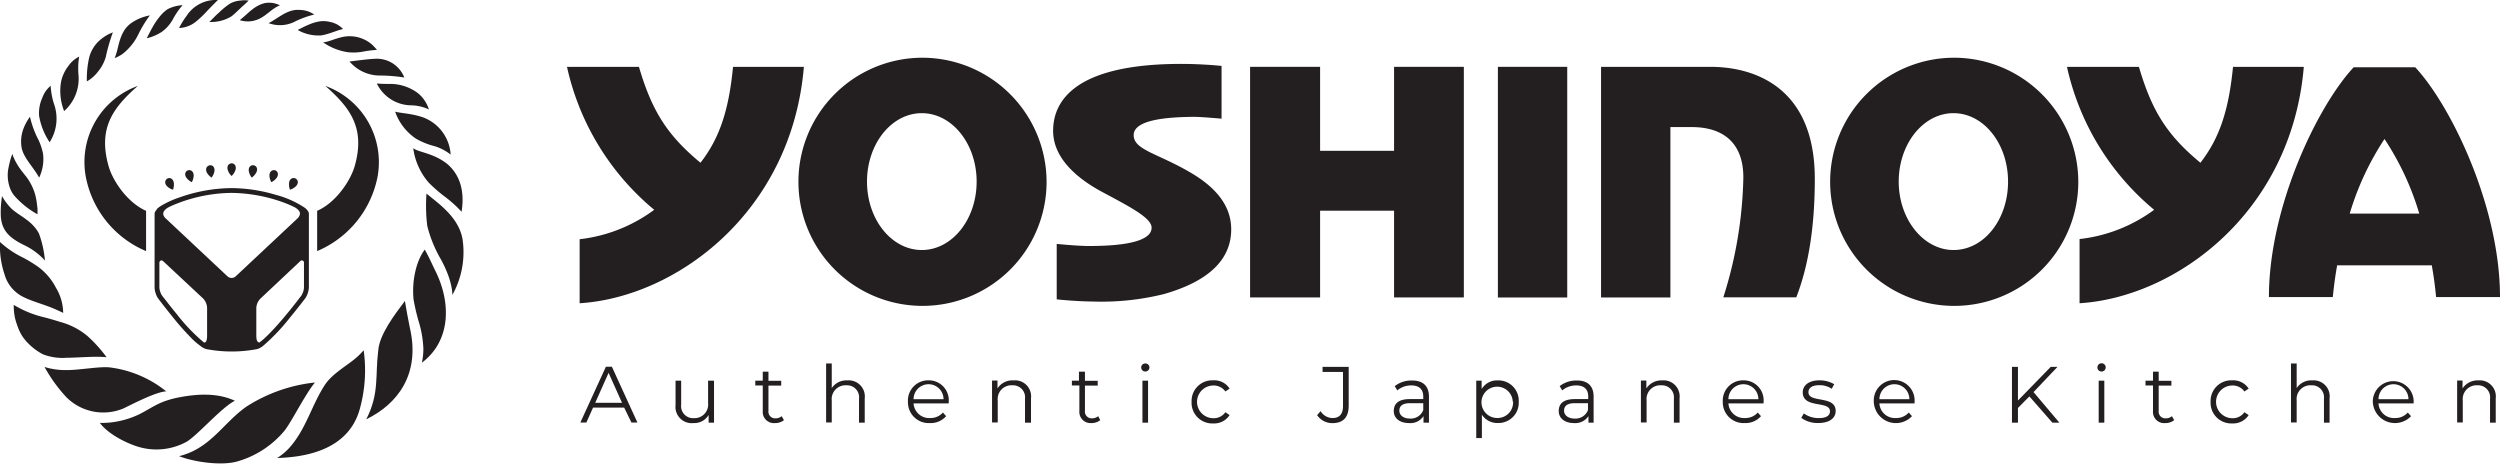 <svg xmlns="http://www.w3.org/2000/svg" viewBox="0 0 417.07 77.34">
  <defs>
    <style>
      .cls-1 {
        fill: #231f20;
      }
    </style>
  </defs>
  <g id="Layer_2" data-name="Layer 2">
    <g id="Layer_1-2" data-name="Layer 1">
      <g>
        <g>
          <path class="cls-1" d="M62.86,13.92a6.44,6.44,0,0,0,5.69,3.65,7.49,7.49,0,0,1,3,.68,5.69,5.69,0,0,0-1.83-2.71A7.74,7.74,0,0,0,65.23,14C64.07,14,63.57,14,62.86,13.92Z"/>
          <path class="cls-1" d="M62.41,9.82c-.71,0-3.72.39-4.12.45l.54.53a6.62,6.62,0,0,0,4.62,1.8,27.16,27.16,0,0,1,4,.33A4.92,4.92,0,0,0,62.41,9.82Z"/>
          <path class="cls-1" d="M65.92,18.63a9,9,0,0,0,3.47,4.5,12,12,0,0,0,3.06,1.24,8.05,8.05,0,0,1,2.73,1.42,7.08,7.08,0,0,0-4.83-6.29C68.46,18.91,67,18.91,65.92,18.63Z"/>
          <path class="cls-1" d="M34.91,3.66a6.43,6.43,0,0,0,3.68-.92c.51-.35,1.41-1.3,2.22-2l.67-.64a4.5,4.5,0,0,0-1.42,0,4.21,4.21,0,0,0-1.74.53,13.28,13.28,0,0,0-1.88,1.56C36,2.53,35.2,3.45,34.91,3.66Z"/>
          <path class="cls-1" d="M43.18,3.17c1.34-.6,2.14-1.73,3.52-2.28A4,4,0,0,0,44.21.51C42.4.94,41.47,2.2,40,3.36A4.38,4.38,0,0,0,43.18,3.17Z"/>
          <path class="cls-1" d="M49,3.7a15.29,15.29,0,0,1,3.42-1.27,4.21,4.21,0,0,0-2.4-.77C48,1.47,46.49,3,44.81,3.86A5.5,5.5,0,0,0,49,3.7Z"/>
          <path class="cls-1" d="M49.66,5a7,7,0,0,0,3.89.91C55,5.68,56,5.12,57.23,4.84a4.05,4.05,0,0,0-2.18-1.18,4.6,4.6,0,0,0-1.52-.12,7.46,7.46,0,0,0-2.13.62C50.8,4.4,50.23,4.72,49.66,5Z"/>
          <path class="cls-1" d="M57.9,8.69a8.31,8.31,0,0,0,2.72-.09,19,19,0,0,1,2.27-.28c-.17-.21-.48-.54-.75-.82a5.72,5.72,0,0,0-5.09-1.31c-1.51.37-2.09.75-3.14.88A9.74,9.74,0,0,0,57.9,8.69Z"/>
          <path class="cls-1" d="M58.89,60.12c-1.6,1.24-3.61,2.42-4.74,4.16-2.12,3.3-3,6.94-5.51,10a9.87,9.87,0,0,1-2.41,2.13c8-.23,12.45-3.23,13.8-8.21a24,24,0,0,0,.64-9.77A11.81,11.81,0,0,1,58.89,60.12Z"/>
          <path class="cls-1" d="M67.55,50.21c-1.86,2.45-4.26,5.67-4.45,8.27-.53,4.2.22,7.16-2,11.47,5.22-2.53,9.08-7.53,7.27-15.29C68.07,53.28,67.79,51.58,67.55,50.21Z"/>
          <path class="cls-1" d="M70.86,41.64C69.26,43.79,68.7,47.3,69,50a34.62,34.62,0,0,0,1,4.14,18,18,0,0,1,.63,4,10.77,10.77,0,0,1-.25,2.37c4.82-3.63,4.92-9.94,2.27-15.28C72.09,44.1,71.56,42.85,70.86,41.64Z"/>
          <path class="cls-1" d="M74.62,27.36c-2.32-1.86-4.87-1.94-5.68-2.65a10.89,10.89,0,0,0,2.64,5.82,26.25,26.25,0,0,0,2.59,2.25A19.55,19.55,0,0,1,77,35.33C77.57,31.89,76.71,29.14,74.62,27.36Z"/>
          <path class="cls-1" d="M39.19,66.86c-2.91-1.36-6.29-1.15-9.32-.57A16,16,0,0,0,27.3,67c-1.42.54-2.74,1.45-4.1,2.13a14.88,14.88,0,0,1-4.35,1.3,13.28,13.28,0,0,1-2.19.12c1.19,1.64,3.79,3.08,5.87,3.81a10.5,10.5,0,0,0,8.65-.69C33.11,72.46,37,67.93,39.19,66.86Z"/>
          <path class="cls-1" d="M47.44,71.88c1.18-1.46,3.54-6.23,5.11-8.07a26.29,26.29,0,0,0-11.4,4c-3.89,2.7-6,7-11.27,8.29,2.21.9,7.05,1.71,9.85.84A15.94,15.94,0,0,0,47.44,71.88Z"/>
          <path class="cls-1" d="M27,5.31a6.43,6.43,0,0,0,1.86-2.12A12.49,12.49,0,0,1,30.46.86,6.38,6.38,0,0,0,28,1.51a5.75,5.75,0,0,0-1.19,1.06,12,12,0,0,0-1.38,2c-.32.55-.95,1.82-.95,1.82A8.08,8.08,0,0,0,27,5.31Z"/>
          <path class="cls-1" d="M77.15,39.81c-.71-3.73-4.22-6-6-7.52a27.79,27.79,0,0,0,.13,5.4,21.39,21.39,0,0,0,2.3,5.62,20.66,20.66,0,0,1,1.26,2.8,15.35,15.35,0,0,1,.43,1.51,8.33,8.33,0,0,1,.2,1.58A14.63,14.63,0,0,0,77.15,39.81Z"/>
          <path class="cls-1" d="M20.66,68.11c1.73-.85,5.43-2.75,7.07-2.82a18.67,18.67,0,0,0-9.46-4c-1.78-.18-5.18.49-7.33.45a11.61,11.61,0,0,1-3.51-.52,25.51,25.51,0,0,0,3.6,5A8.7,8.7,0,0,0,20.66,68.11Z"/>
          <path class="cls-1" d="M23.13,5.63A19.43,19.43,0,0,1,25,2.57a7.87,7.87,0,0,0-3.23,1.37c-1.19.93-1.65,2.14-2.09,3.93a11.25,11.25,0,0,1-.55,1.82A5.34,5.34,0,0,0,21,8.53,9.28,9.28,0,0,0,23.13,5.63Z"/>
          <path class="cls-1" d="M13.09,12.44a12,12,0,0,1,.12-3A4.69,4.69,0,0,0,11.42,11a6.31,6.31,0,0,0-1.24,2.69,9.07,9.07,0,0,0,.52,4.84A7.21,7.21,0,0,0,13.09,12.44Z"/>
          <path class="cls-1" d="M8.28,23.73A7.32,7.32,0,0,0,9,17.31a12,12,0,0,1-.55-3,4.66,4.66,0,0,0-1.39,2,6.2,6.2,0,0,0-.54,3A11.33,11.33,0,0,0,8.28,23.73Z"/>
          <path class="cls-1" d="M4.25,41A11.15,11.15,0,0,1,7.5,43.47a17.62,17.62,0,0,0-1-4.51C5.37,36.84,3.42,36.13,2,34.89A9.52,9.52,0,0,1,.34,32.72,17,17,0,0,0,.13,36C.27,38.43,1.5,39.7,4.25,41Z"/>
          <path class="cls-1" d="M6.53,29.64a7.21,7.21,0,0,0,.65-4,10.3,10.3,0,0,0-.73-2.24A16,16,0,0,1,5,19.48,8.27,8.27,0,0,0,3.94,21.4a6.09,6.09,0,0,0-.37,3C3.79,26.24,5.57,27.83,6.53,29.64Z"/>
          <path class="cls-1" d="M3.79,49.49c1.45.76,3.34,1.22,5.21,2,.51.21,1.54.71,1.54.71A8.24,8.24,0,0,0,9.33,48a10,10,0,0,0-3-3.51A24,24,0,0,0,3.89,43,15.83,15.83,0,0,1,0,40.37a14.76,14.76,0,0,0,.75,5.38A6,6,0,0,0,3.79,49.49Z"/>
          <path class="cls-1" d="M17.78,59.6a22.3,22.3,0,0,0-3.19-3.54,11.85,11.85,0,0,0-4.68-2.39c-.55-.19-1.86-.56-2.43-.71a17.39,17.39,0,0,1-5.19-2.1,10.17,10.17,0,0,0,.23,2.27,14.22,14.22,0,0,0,.72,2.08,7.73,7.73,0,0,0,.62,1.08,9.68,9.68,0,0,0,3.31,2.82,9,9,0,0,0,4,.57C12.68,59.7,16,59.38,17.78,59.6Z"/>
          <path class="cls-1" d="M2.34,32.59a14.19,14.19,0,0,0,3.92,3.16c0-.14,0-.75,0-.91L6.16,34a11.06,11.06,0,0,0-.32-1.64,9.14,9.14,0,0,0-1.43-2.84C4,29,3.59,28.5,3.24,28a10.85,10.85,0,0,1-.9-1.58c-.06-.14-.23-.55-.31-.8,0,.23-.15.53-.21.74a16.44,16.44,0,0,0-.47,2,6.27,6.27,0,0,0,.44,3.33A4.85,4.85,0,0,0,2.34,32.59Z"/>
          <path class="cls-1" d="M16.31,12a7.07,7.07,0,0,0,1.32-2.42,31.35,31.35,0,0,1,1.2-4.18,7,7,0,0,0-2.76,1.89,5.92,5.92,0,0,0-1.19,2.29,16.09,16.09,0,0,0-.39,4A6.16,6.16,0,0,0,16.31,12Z"/>
          <path class="cls-1" d="M32.51,3.75a16.91,16.91,0,0,0,2.12-2C34.94,1.42,36.16.18,36.36,0a5.84,5.84,0,0,0-5.25,2.67,15.09,15.09,0,0,0-1.24,2A4.73,4.73,0,0,0,32.51,3.75Z"/>
          <path class="cls-1" d="M52.91,35.17v6.72A17,17,0,0,0,63,29.42a13.53,13.53,0,0,0-8.73-15.09c4.2,3.67,6.67,7.07,4.93,13.29C58.5,30.16,56,33.83,52.91,35.17Z"/>
          <path class="cls-1" d="M23,14.33a13.51,13.51,0,0,0-8.7,15.09A16.87,16.87,0,0,0,24.37,41.89V35.17c-3.08-1.34-5.6-5-6.28-7.55C16.36,21.4,18.81,18,23,14.33Z"/>
          <path class="cls-1" d="M42.76,28.77c.32-.64,0-1.14-.46-1.2s-.89.3-.79,1A2.53,2.53,0,0,0,42,29.63,2.51,2.51,0,0,0,42.76,28.77Z"/>
          <path class="cls-1" d="M46.16,29.66c.4-.58.16-1.13-.27-1.25s-.94.17-.94.87a2.29,2.29,0,0,0,.32,1.11A2.37,2.37,0,0,0,46.16,29.66Z"/>
          <path class="cls-1" d="M49.3,29.78c-.4-.21-1,0-1.07.72a2.33,2.33,0,0,0,.15,1.15,2.48,2.48,0,0,0,1-.59C49.87,30.55,49.72,30,49.3,29.78Z"/>
          <path class="cls-1" d="M38.63,29.36a2.29,2.29,0,0,0,.65-1c.21-.67-.18-1.13-.65-1.11s-.84.44-.63,1.11A2.36,2.36,0,0,0,38.63,29.36Z"/>
          <path class="cls-1" d="M35.29,29.63a2.39,2.39,0,0,0,.48-1.05c.11-.71-.35-1.09-.8-1s-.77.56-.47,1.2A2.56,2.56,0,0,0,35.29,29.63Z"/>
          <path class="cls-1" d="M32,30.39a2.35,2.35,0,0,0,.31-1.11c0-.7-.49-1-.93-.87s-.69.67-.27,1.25A2.37,2.37,0,0,0,32,30.39Z"/>
          <path class="cls-1" d="M29,30.5c-.11-.7-.66-.93-1.06-.72s-.57.77-.08,1.28a2.35,2.35,0,0,0,1,.59A2.47,2.47,0,0,0,29,30.5Z"/>
          <path class="cls-1" d="M38.63,32.18a26.26,26.26,0,0,1,8.46,1.52,17.85,17.85,0,0,1,2.17.93c.76.49,1.07,1,.44,1.74L39.31,46.11a1,1,0,0,1-.68.26,1,1,0,0,1-.67-.26L27.57,36.37c-.63-.69-.32-1.25.45-1.74l.48-.24A25.64,25.64,0,0,1,38.63,32.18ZM50.58,48.67a3.08,3.08,0,0,1-.33.68l-.25.32c-.56.74-2,2.6-3.53,4.33-.75.85-1.52,1.67-2.2,2.3a8.16,8.16,0,0,1-.92.78l-.07.05c-.32,0-.51-.3-.52-1.09V51.37a2.39,2.39,0,0,1,.68-1.55l6.71-6.31a.36.36,0,0,1,.56.24v4.18a2.51,2.51,0,0,1-.13.74m-21,3.84c-.71-.85-1.33-1.64-1.78-2.22s-.74-.94-.74-.94a2.69,2.69,0,0,1-.33-.68,2.56,2.56,0,0,1-.14-.74V43.75c.1-.28.31-.38.56-.24l.31.29,6.43,6a2.42,2.42,0,0,1,.66,1.55V56h0c0,.82-.19,1.18-.51,1.14-.06-.05-.13-.09-.18-.14a30.73,30.73,0,0,1-4.28-4.48m-3.39-17.6a1.76,1.76,0,0,0-.27.34.84.84,0,0,0-.13.43V47.93a3.19,3.19,0,0,0,.18,1,3,3,0,0,0,.44.9s1.47,1.94,3.17,4c.85,1,1.77,2,2.6,2.83a10.34,10.34,0,0,0,1.19,1,3,3,0,0,0,1,.57,22.6,22.6,0,0,0,8.57,0,3,3,0,0,0,1-.57A33.27,33.27,0,0,0,48.36,53c1.42-1.72,2.55-3.21,2.55-3.21a3,3,0,0,0,.44-.91,3.19,3.19,0,0,0,.18-1V35.68a.84.84,0,0,0-.13-.43,2.19,2.19,0,0,0-.6-.62A16.18,16.18,0,0,0,46,32.5a26.49,26.49,0,0,0-7.37-1.12,26.64,26.64,0,0,0-8.7,1.56A15.65,15.65,0,0,0,27,34.26a4.09,4.09,0,0,0-.87.65"/>
        </g>
        <g>
          <path class="cls-1" d="M104.13,68H98.94l-1.12,2.49h-1l4.26-9.31h1l4.26,9.31h-1Zm-.36-.8-2.24-5-2.23,5Z"/>
          <path class="cls-1" d="M119.12,63.51v7h-.9V69.23a2.78,2.78,0,0,1-2.52,1.35,2.71,2.71,0,0,1-3-3V63.51h.94v4a2,2,0,0,0,2.11,2.25,2.28,2.28,0,0,0,2.38-2.55V63.51Z"/>
          <path class="cls-1" d="M130.78,70.09a2.26,2.26,0,0,1-1.48.49,1.86,1.86,0,0,1-2.05-2V64.31H126v-.8h1.25V62h.95v1.53h2.13v.8H128.2v4.18a1.12,1.12,0,0,0,1.21,1.28,1.59,1.59,0,0,0,1-.36Z"/>
          <path class="cls-1" d="M144.26,66.45v4.06h-.95v-4a2,2,0,0,0-2.1-2.23,2.3,2.3,0,0,0-2.45,2.53v3.67h-.94V60.64h.94v4.1a2.94,2.94,0,0,1,2.62-1.28A2.68,2.68,0,0,1,144.26,66.45Z"/>
          <path class="cls-1" d="M158.27,67.3h-5.86a2.6,2.6,0,0,0,2.76,2.44,2.76,2.76,0,0,0,2.14-.92l.53.61a3.42,3.42,0,0,1-2.7,1.15A3.47,3.47,0,0,1,151.47,67a3.37,3.37,0,0,1,3.42-3.55A3.33,3.33,0,0,1,158.28,67C158.28,67.09,158.27,67.2,158.27,67.3Zm-5.86-.7h5a2.49,2.49,0,0,0-5,0Z"/>
          <path class="cls-1" d="M172,66.45v4.06H171v-4a2,2,0,0,0-2.1-2.23,2.29,2.29,0,0,0-2.45,2.53v3.67h-.95v-7h.91V64.8a2.93,2.93,0,0,1,2.66-1.34A2.68,2.68,0,0,1,172,66.45Z"/>
          <path class="cls-1" d="M183.55,70.09a2.26,2.26,0,0,1-1.48.49,1.86,1.86,0,0,1-2-2V64.31h-1.25v-.8H180V62H181v1.53h2.13v.8H181v4.18a1.13,1.13,0,0,0,1.21,1.28,1.57,1.57,0,0,0,1-.36Z"/>
          <path class="cls-1" d="M190.38,61.3a.67.67,0,0,1,.69-.66.66.66,0,0,1,.69.65.69.69,0,0,1-1.38,0Zm.21,2.21h.94v7h-.94Z"/>
          <path class="cls-1" d="M198.79,67a3.44,3.44,0,0,1,3.6-3.55,3,3,0,0,1,2.74,1.38l-.7.48a2.4,2.4,0,0,0-2-1,2.73,2.73,0,0,0,0,5.46,2.37,2.37,0,0,0,2-1l.7.48a3.06,3.06,0,0,1-2.74,1.39A3.45,3.45,0,0,1,198.79,67Z"/>
          <path class="cls-1" d="M219.73,69.26l.59-.67a2.34,2.34,0,0,0,2,1.15c1.14,0,1.73-.68,1.73-2V62.05h-3.41V61.2H225v6.45c0,2-.94,2.94-2.72,2.94A3.06,3.06,0,0,1,219.73,69.26Z"/>
          <path class="cls-1" d="M238.39,66.17v4.34h-.91V69.42a2.62,2.62,0,0,1-2.41,1.16c-1.58,0-2.55-.83-2.55-2s.69-2,2.7-2h2.22v-.43c0-1.2-.68-1.85-2-1.85a3.53,3.53,0,0,0-2.33.83l-.43-.71a4.46,4.46,0,0,1,2.85-.94C237.36,63.46,238.39,64.36,238.39,66.17Zm-.95,2.24V67.26h-2.19c-1.36,0-1.8.54-1.8,1.26s.65,1.31,1.77,1.31A2.23,2.23,0,0,0,237.44,68.41Z"/>
          <path class="cls-1" d="M253.37,67a3.39,3.39,0,0,1-3.49,3.57,3.06,3.06,0,0,1-2.66-1.39v3.9h-.94V63.51h.9V64.9a3,3,0,0,1,2.7-1.44A3.39,3.39,0,0,1,253.37,67Zm-1,0a2.61,2.61,0,1,0-2.6,2.73A2.58,2.58,0,0,0,252.42,67Z"/>
          <path class="cls-1" d="M265.86,66.17v4.34H265V69.42a2.63,2.63,0,0,1-2.41,1.16c-1.58,0-2.55-.83-2.55-2s.69-2,2.7-2h2.22v-.43c0-1.2-.68-1.85-2-1.85a3.53,3.53,0,0,0-2.33.83l-.43-.71a4.44,4.44,0,0,1,2.85-.94C264.84,63.46,265.86,64.36,265.86,66.17Zm-.94,2.24V67.26h-2.2c-1.35,0-1.79.54-1.79,1.26s.65,1.31,1.77,1.31A2.23,2.23,0,0,0,264.92,68.41Z"/>
          <path class="cls-1" d="M280.2,66.45v4.06h-.95v-4a2,2,0,0,0-2.1-2.23,2.29,2.29,0,0,0-2.45,2.53v3.67h-.95v-7h.91V64.8a3,3,0,0,1,2.66-1.34A2.68,2.68,0,0,1,280.2,66.45Z"/>
          <path class="cls-1" d="M294.21,67.3h-5.86a2.6,2.6,0,0,0,2.76,2.44,2.76,2.76,0,0,0,2.14-.92l.53.61a3.43,3.43,0,0,1-2.7,1.15A3.47,3.47,0,0,1,287.41,67a3.37,3.37,0,0,1,3.42-3.55A3.33,3.33,0,0,1,294.22,67C294.22,67.09,294.21,67.2,294.21,67.3Zm-5.86-.7h5a2.48,2.48,0,0,0-5,0Z"/>
          <path class="cls-1" d="M300.5,69.71l.43-.74a4.18,4.18,0,0,0,2.48.78c1.33,0,1.88-.45,1.88-1.14,0-1.82-4.54-.39-4.54-3.16,0-1.14,1-2,2.77-2a4.75,4.75,0,0,1,2.48.65l-.42.76a3.54,3.54,0,0,0-2.06-.6c-1.26,0-1.82.49-1.82,1.16,0,1.89,4.54.46,4.54,3.15,0,1.21-1.07,2-2.89,2A4.62,4.62,0,0,1,300.5,69.71Z"/>
          <path class="cls-1" d="M319.4,67.3h-5.86a2.59,2.59,0,0,0,2.75,2.44,2.77,2.77,0,0,0,2.15-.92l.53.61A3.69,3.69,0,0,1,312.6,67a3.41,3.41,0,1,1,6.81,0C319.41,67.09,319.4,67.2,319.4,67.3Zm-5.86-.7h5a2.48,2.48,0,0,0-5,0Z"/>
          <path class="cls-1" d="M338.56,66.13l-1.91,1.93v2.45h-1V61.2h1v5.62l5.47-5.62h1.13l-4,4.21,4.31,5.1h-1.17Z"/>
          <path class="cls-1" d="M349.91,61.3a.69.69,0,1,1,.69.68A.67.67,0,0,1,349.91,61.3Zm.21,2.21h.94v7h-.94Z"/>
          <path class="cls-1" d="M362.71,70.09a2.28,2.28,0,0,1-1.48.49,1.86,1.86,0,0,1-2.05-2V64.31h-1.25v-.8h1.25V62h.95v1.53h2.12v.8h-2.12v4.18a1.12,1.12,0,0,0,1.21,1.28,1.54,1.54,0,0,0,1-.36Z"/>
          <path class="cls-1" d="M368.79,67a3.44,3.44,0,0,1,3.6-3.55,3.06,3.06,0,0,1,2.75,1.38l-.71.48a2.39,2.39,0,0,0-2-1,2.73,2.73,0,0,0,0,5.46,2.36,2.36,0,0,0,2-1l.71.48a3.09,3.09,0,0,1-2.75,1.39A3.45,3.45,0,0,1,368.79,67Z"/>
          <path class="cls-1" d="M388.64,66.45v4.06h-.94v-4a2,2,0,0,0-2.11-2.23,2.29,2.29,0,0,0-2.44,2.53v3.67h-.95V60.64h.95v4.1a2.92,2.92,0,0,1,2.62-1.28A2.67,2.67,0,0,1,388.64,66.45Z"/>
          <path class="cls-1" d="M402.65,67.3H396.8a2.58,2.58,0,0,0,2.75,2.44,2.76,2.76,0,0,0,2.14-.92l.54.61A3.7,3.7,0,0,1,395.85,67a3.41,3.41,0,1,1,6.82,0C402.67,67.09,402.65,67.2,402.65,67.3Zm-5.85-.7h5a2.48,2.48,0,0,0-5,0Z"/>
          <path class="cls-1" d="M416.36,66.45v4.06h-.95v-4a2,2,0,0,0-2.1-2.23,2.3,2.3,0,0,0-2.45,2.53v3.67h-.94v-7h.9V64.8a3,3,0,0,1,2.66-1.34A2.68,2.68,0,0,1,416.36,66.45Z"/>
        </g>
        <g>
          <rect class="cls-1" x="249.89" y="11.15" width="11.57" height="38.48"/>
          <polygon class="cls-1" points="244.21 49.62 244.21 11.15 232.57 11.15 232.57 25.16 220.23 25.16 220.23 11.15 208.55 11.15 208.55 49.62 220.23 49.62 220.23 35.15 232.57 35.15 232.57 49.62 244.21 49.62"/>
          <path class="cls-1" d="M325.9,9.63a20.7,20.7,0,1,0,20.82,20.7A20.76,20.76,0,0,0,325.9,9.63Zm0,32.08c-5,0-9.14-5.11-9.14-11.41s4.09-11.42,9.14-11.42S335,24,335,30.3,331,41.71,325.9,41.71Z"/>
          <path class="cls-1" d="M285.36,11.15H267.1V49.62h11.57V21.2l3.53,0c5.44,0,8.64,2.78,8.64,8.4a69.91,69.91,0,0,1-3.34,20h12.17c2.08-5.35,3.09-11.93,3.09-19.77C302.76,14.25,292.31,11.15,285.36,11.15Z"/>
          <path class="cls-1" d="M406.41,49.56h10.66c0-15.09-8.16-31.91-14.14-38.34H392.66c-6,6.43-14.14,23.25-14.14,38.34h10.66q.26-2.7.72-5.29h15.79C406,46,406.24,47.76,406.41,49.56ZM392,35.63a47,47,0,0,1,5.8-12.44,46.38,46.38,0,0,1,5.8,12.44Z"/>
          <path class="cls-1" d="M189.13,22.54c0-2.84,6.83-3,9.94-3.05,1.42,0,4.72.31,4.72.31V11c-1.32-.15-4.11-.34-6.72-.34-17.66,0-21.38,6.13-21.38,11.17,0,4.33,3.62,7.77,8.31,10.26,4.52,2.42,8.12,4.27,8.12,5.89,0,2-3.49,3.06-10.45,3.06-2,0-5.38-.35-5.38-.35v9.25c1.77.19,4.23.35,5.92.36a43.29,43.29,0,0,0,12-1.25c7.46-2.14,11.19-5.76,11.19-10.79,0-4.07-2.74-7-6.32-9.19C193.33,25.58,189.13,25.09,189.13,22.54Z"/>
          <path class="cls-1" d="M153.78,9.63a20.7,20.7,0,1,0,20.82,20.7A20.76,20.76,0,0,0,153.78,9.63Zm0,32.08c-5.05,0-9.14-5.11-9.14-11.41s4.09-11.42,9.14-11.42,9.15,5.11,9.15,11.42S158.83,41.71,153.78,41.71Z"/>
          <path class="cls-1" d="M122.29,11.15c-.68,7-2.14,11.78-5.43,16-5.68-4.69-8.14-8.8-10.27-16h-12A43,43,0,0,0,109.14,35,25.78,25.78,0,0,1,96.7,39.91V50.59c16.09-1,35.36-15.15,37.41-39.44Z"/>
          <path class="cls-1" d="M372.53,11.15c-.69,7-2.15,11.78-5.44,16-5.68-4.69-8.14-8.8-10.26-16h-12A43,43,0,0,0,359.37,35a25.73,25.73,0,0,1-12.44,4.88V50.59c16.09-1,35.36-15.15,37.41-39.44Z"/>
        </g>
      </g>
    </g>
  </g>
</svg>
